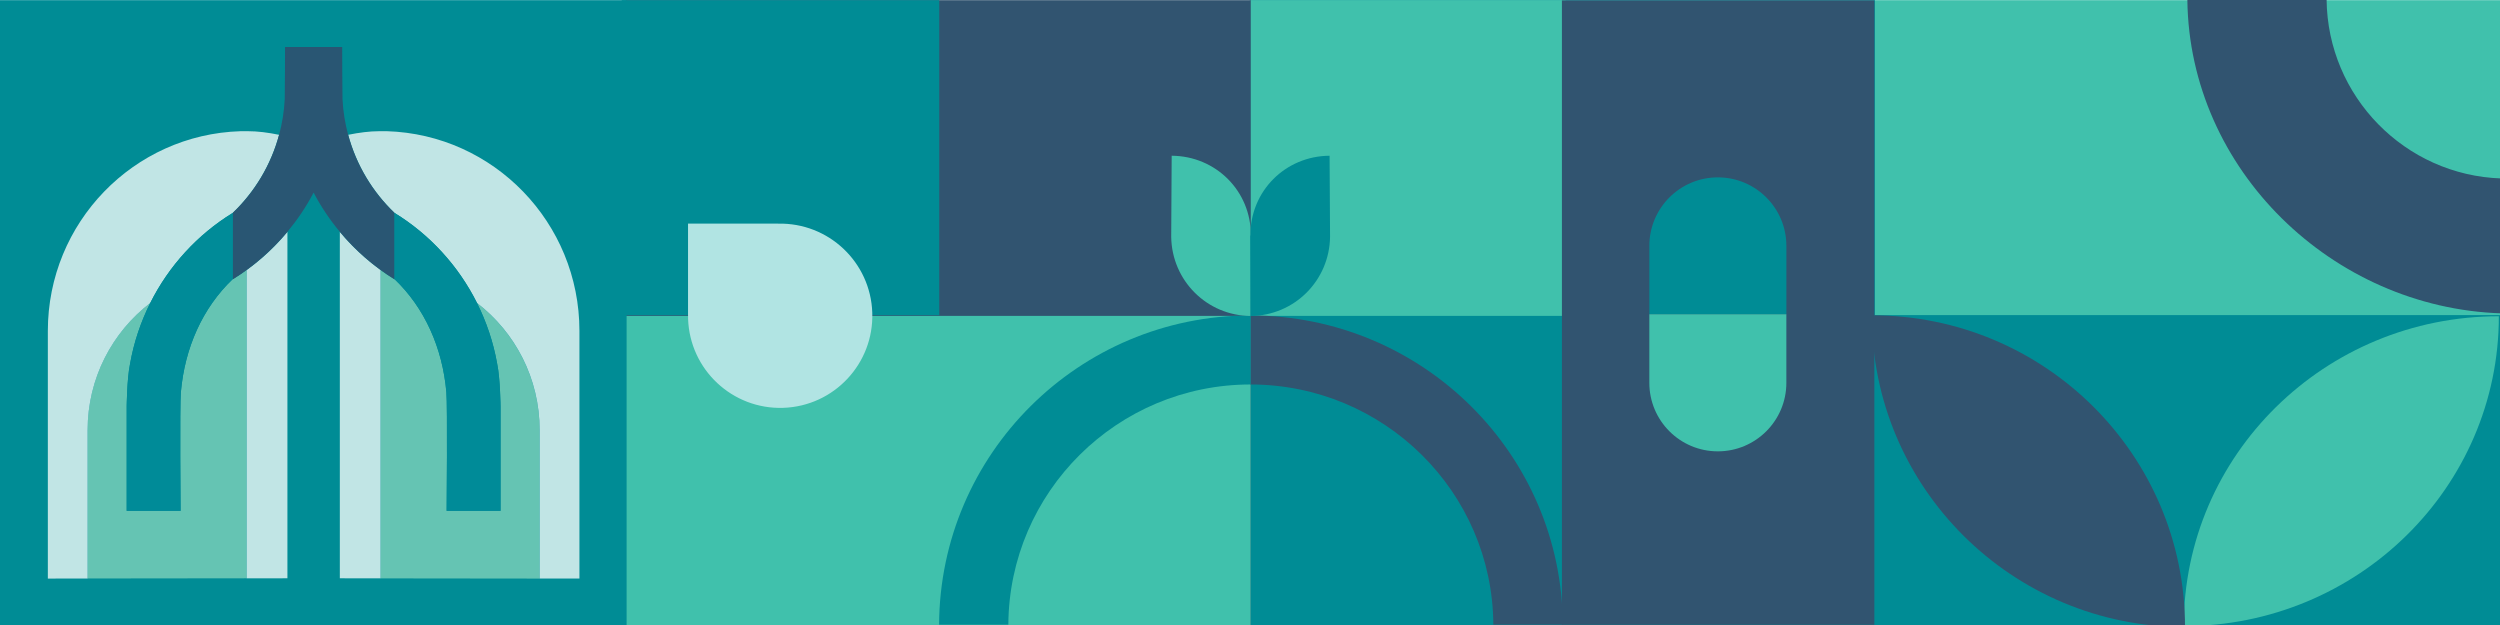 <?xml version="1.0" encoding="UTF-8"?> <svg xmlns="http://www.w3.org/2000/svg" id="Layer_1" viewBox="0 0 1320 330"><defs><style>.cls-1{fill:#008c95;}.cls-2{fill:#008b98;}.cls-3{fill:#65c4b3;}.cls-4{fill:#c1e5e5;}.cls-5{fill:#b1e4e3;}.cls-6{fill:#40c1ac;}.cls-7{fill:#295673;}.cls-8{fill:#315470;}</style></defs><rect class="cls-6" x="989.53" y=".08" width="330.76" height="329.94" transform="translate(2309.81 330.11) rotate(-180)"></rect><rect class="cls-1" x="659.89" y=".08" width="330.07" height="329.94" transform="translate(1649.85 330.11) rotate(-180)"></rect><rect class="cls-6" x="660.07" y=".08" width="166.55" height="166.69" transform="translate(1486.7 166.86) rotate(-180)"></rect><rect class="cls-1" x="989.53" y="166.37" width="330.49" height="164.97" transform="translate(2309.55 497.71) rotate(-180)"></rect><rect class="cls-8" x="742.34" y="82.57" width="329.68" height="164.97" transform="translate(742.12 1072.23) rotate(-90)"></rect><rect class="cls-8" x="330.46" y=".08" width="329.94" height="329.94" transform="translate(990.85 330.11) rotate(-180)"></rect><rect class="cls-6" x="330.46" y="166.8" width="329.88" height="163.65" transform="translate(990.79 497.24) rotate(-180)"></rect><rect class="cls-1" x="328.27" y=".08" width="167.66" height="166.36" transform="translate(824.2 166.53) rotate(-180)"></rect><rect class="cls-1" x="-.35" y=".08" width="331.2" height="329.94"></rect><path class="cls-3" d="m251.86,159.98c4.99,9.97,8.64,20.74,10.65,32.1,1.66,7.88,1.79,23.15,1.78,22.51v.16s0,55,0,55h-28.47s.49-55.42-.14-62.63c-2.03-23.43-11.47-44.56-27.37-59.73v.12c-2.46-1.5-4.82-3.13-7.15-4.81-.07,0-.14,0-.22,0v162.69l83.99.1v-78.34c0-27.39-12.98-51.72-33.07-67.14"></path><path class="cls-3" d="m130.24,142.68c-.07,0-.14,0-.21,0-2.33,1.68-4.7,3.3-7.16,4.81v-.12c-15.9,15.17-25.33,36.3-27.37,59.73-.63,7.21-.14,62.62-.14,62.62h-28.47v-55.15c-.01.64.12-14.63,1.78-22.51,2-11.35,5.66-22.12,10.65-32.1-20.1,15.43-33.07,39.76-33.07,67.14v78.34l83.99-.1v-162.69Z"></path><path class="cls-4" d="m179.43,122.41v182.93s21.51.03,21.51.03v-162.69c.07,0,.14,0,.22,0-8.07-5.82-15.38-12.63-21.73-20.28"></path><path class="cls-4" d="m204.21,69.28s-3.44,0-4.08,0c-4.83,0-10.58.72-16.3,1.9,4.3,15.98,12.89,30.17,24.49,41.24,18.59,11.41,33.72,27.91,43.55,47.56,20.1,15.43,33.07,39.76,33.07,67.14v78.34l21,.02v-130.73c0-57.2-45.25-103.74-101.72-105.48"></path><path class="cls-4" d="m130.24,305.37l21.52-.03V122.41c-6.36,7.65-13.67,14.46-21.73,20.28.07,0,.14,0,.21,0v162.69Z"></path><path class="cls-4" d="m131.06,69.28h-4.08c-56.47,1.74-101.72,48.28-101.72,105.47v130.74l21-.03v-78.34c0-27.39,12.98-51.72,33.07-67.14,9.84-19.65,24.96-36.16,43.55-47.56,11.6-11.07,20.19-25.27,24.49-41.24-5.72-1.18-11.47-1.91-16.31-1.9"></path><path class="cls-7" d="m183.82,71.18c-1.62-6.01-2.65-12.26-2.97-18.71-.11-1.85-.17-27.66-.17-27.66h-30.18s-.05,25.81-.17,27.66c-.33,6.45-1.35,12.7-2.97,18.71-4.3,15.97-12.89,30.17-24.49,41.24v35.07c10.96-6.72,20.69-15.23,28.88-25.09,5.29-6.37,9.96-13.29,13.84-20.7,3.88,7.41,8.54,14.33,13.84,20.7,8.19,9.86,17.92,18.36,28.88,25.09v-35.07c-11.59-11.07-20.18-25.27-24.49-41.24"></path><path class="cls-2" d="m264.29,214.58c0,.64-.13-14.63-1.78-22.51-2-11.35-5.66-22.12-10.65-32.1-9.83-19.65-24.96-36.16-43.55-47.56v34.96c15.9,15.17,25.33,36.3,27.37,59.73.63,7.21.14,62.62.14,62.62h28.47v-55.15Z"></path><path class="cls-2" d="m79.32,159.98c-4.99,9.97-8.64,20.74-10.65,32.1-1.66,7.88-1.79,23.15-1.78,22.51v.16s0,54.99,0,54.99h28.47s-.49-55.41.14-62.62c2.03-23.43,11.47-44.56,27.37-59.73v-34.96c-18.59,11.41-33.72,27.91-43.55,47.56"></path><path class="cls-6" d="m1319.39,166.98h0c-91.88,0-166.36,73.25-166.36,163.62h0s0,0,0,0c91.88,0,166.36-73.25,166.36-163.62Z"></path><path class="cls-8" d="m988.33,166.48h0c0,90.91,74.03,164.61,165.36,164.61h0c0-90.91-74.03-164.61-165.36-164.61Z"></path><path class="cls-5" d="m410.84,118.08l.02-.02h-47.58v48.25h.01c0,.67,0,1.35.02,2.03.9,26.85,23.4,47.9,50.25,47,26.86-.9,47.9-23.39,47-50.25-.89-26.68-23.1-47.61-49.72-47Z"></path><path class="cls-8" d="m660.43,166.54c-.1,0-.19,0-.29,0h0v36.46c70.63,0,127.93,56.72,128.35,126.84h36.68c-.43-90.16-73.99-163.14-164.75-163.29Z"></path><path class="cls-1" d="m660.05,166.54c.1,0,.19,0,.29,0h0v36.46c-70.4,0-127.51,56.72-127.94,126.84h-36.56s0,0,0,0c.42-90.16,73.75-163.14,164.21-163.29Z"></path><path class="cls-1" d="m870.85,129.83c0-19.98,16.2-36.18,36.18-36.18h0c19.98,0,36.18,16.2,36.18,36.18v36.13h-72.35v-36.13Z"></path><path class="cls-6" d="m907.03,238.31h0c-19.98,0-36.18-16.2-36.18-36.18v-36.13s0-.05,0-.05h72.35v.05s0,36.13,0,36.13c0,19.98-16.2,36.18-36.18,36.18Z"></path><path class="cls-8" d="m1320.66,165.45s.02,0,.03,0v-71.23c-50.87-1.66-91.72-43.28-92.25-94.43l-73.49-.03h-.02c0,.1,0,.2,0,.3,1.07,89.6,76.58,162.48,165.72,165.39Z"></path><path class="cls-6" d="m660.46,124.34c.1-23.56-18.57-41.97-41.81-42.11l-.25,42.78c.29,23.07,18.8,41.69,42.06,41.83l.13-42.44s-.13-.04-.13-.06Z"></path><path class="cls-1" d="m660.21,124.34c-.1-23.56,18.57-41.97,41.81-42.11l.25,42.78c-.29,23.07-18.8,41.69-42.06,41.83l-.13-42.44s.13-.04.13-.06Z"></path></svg> 